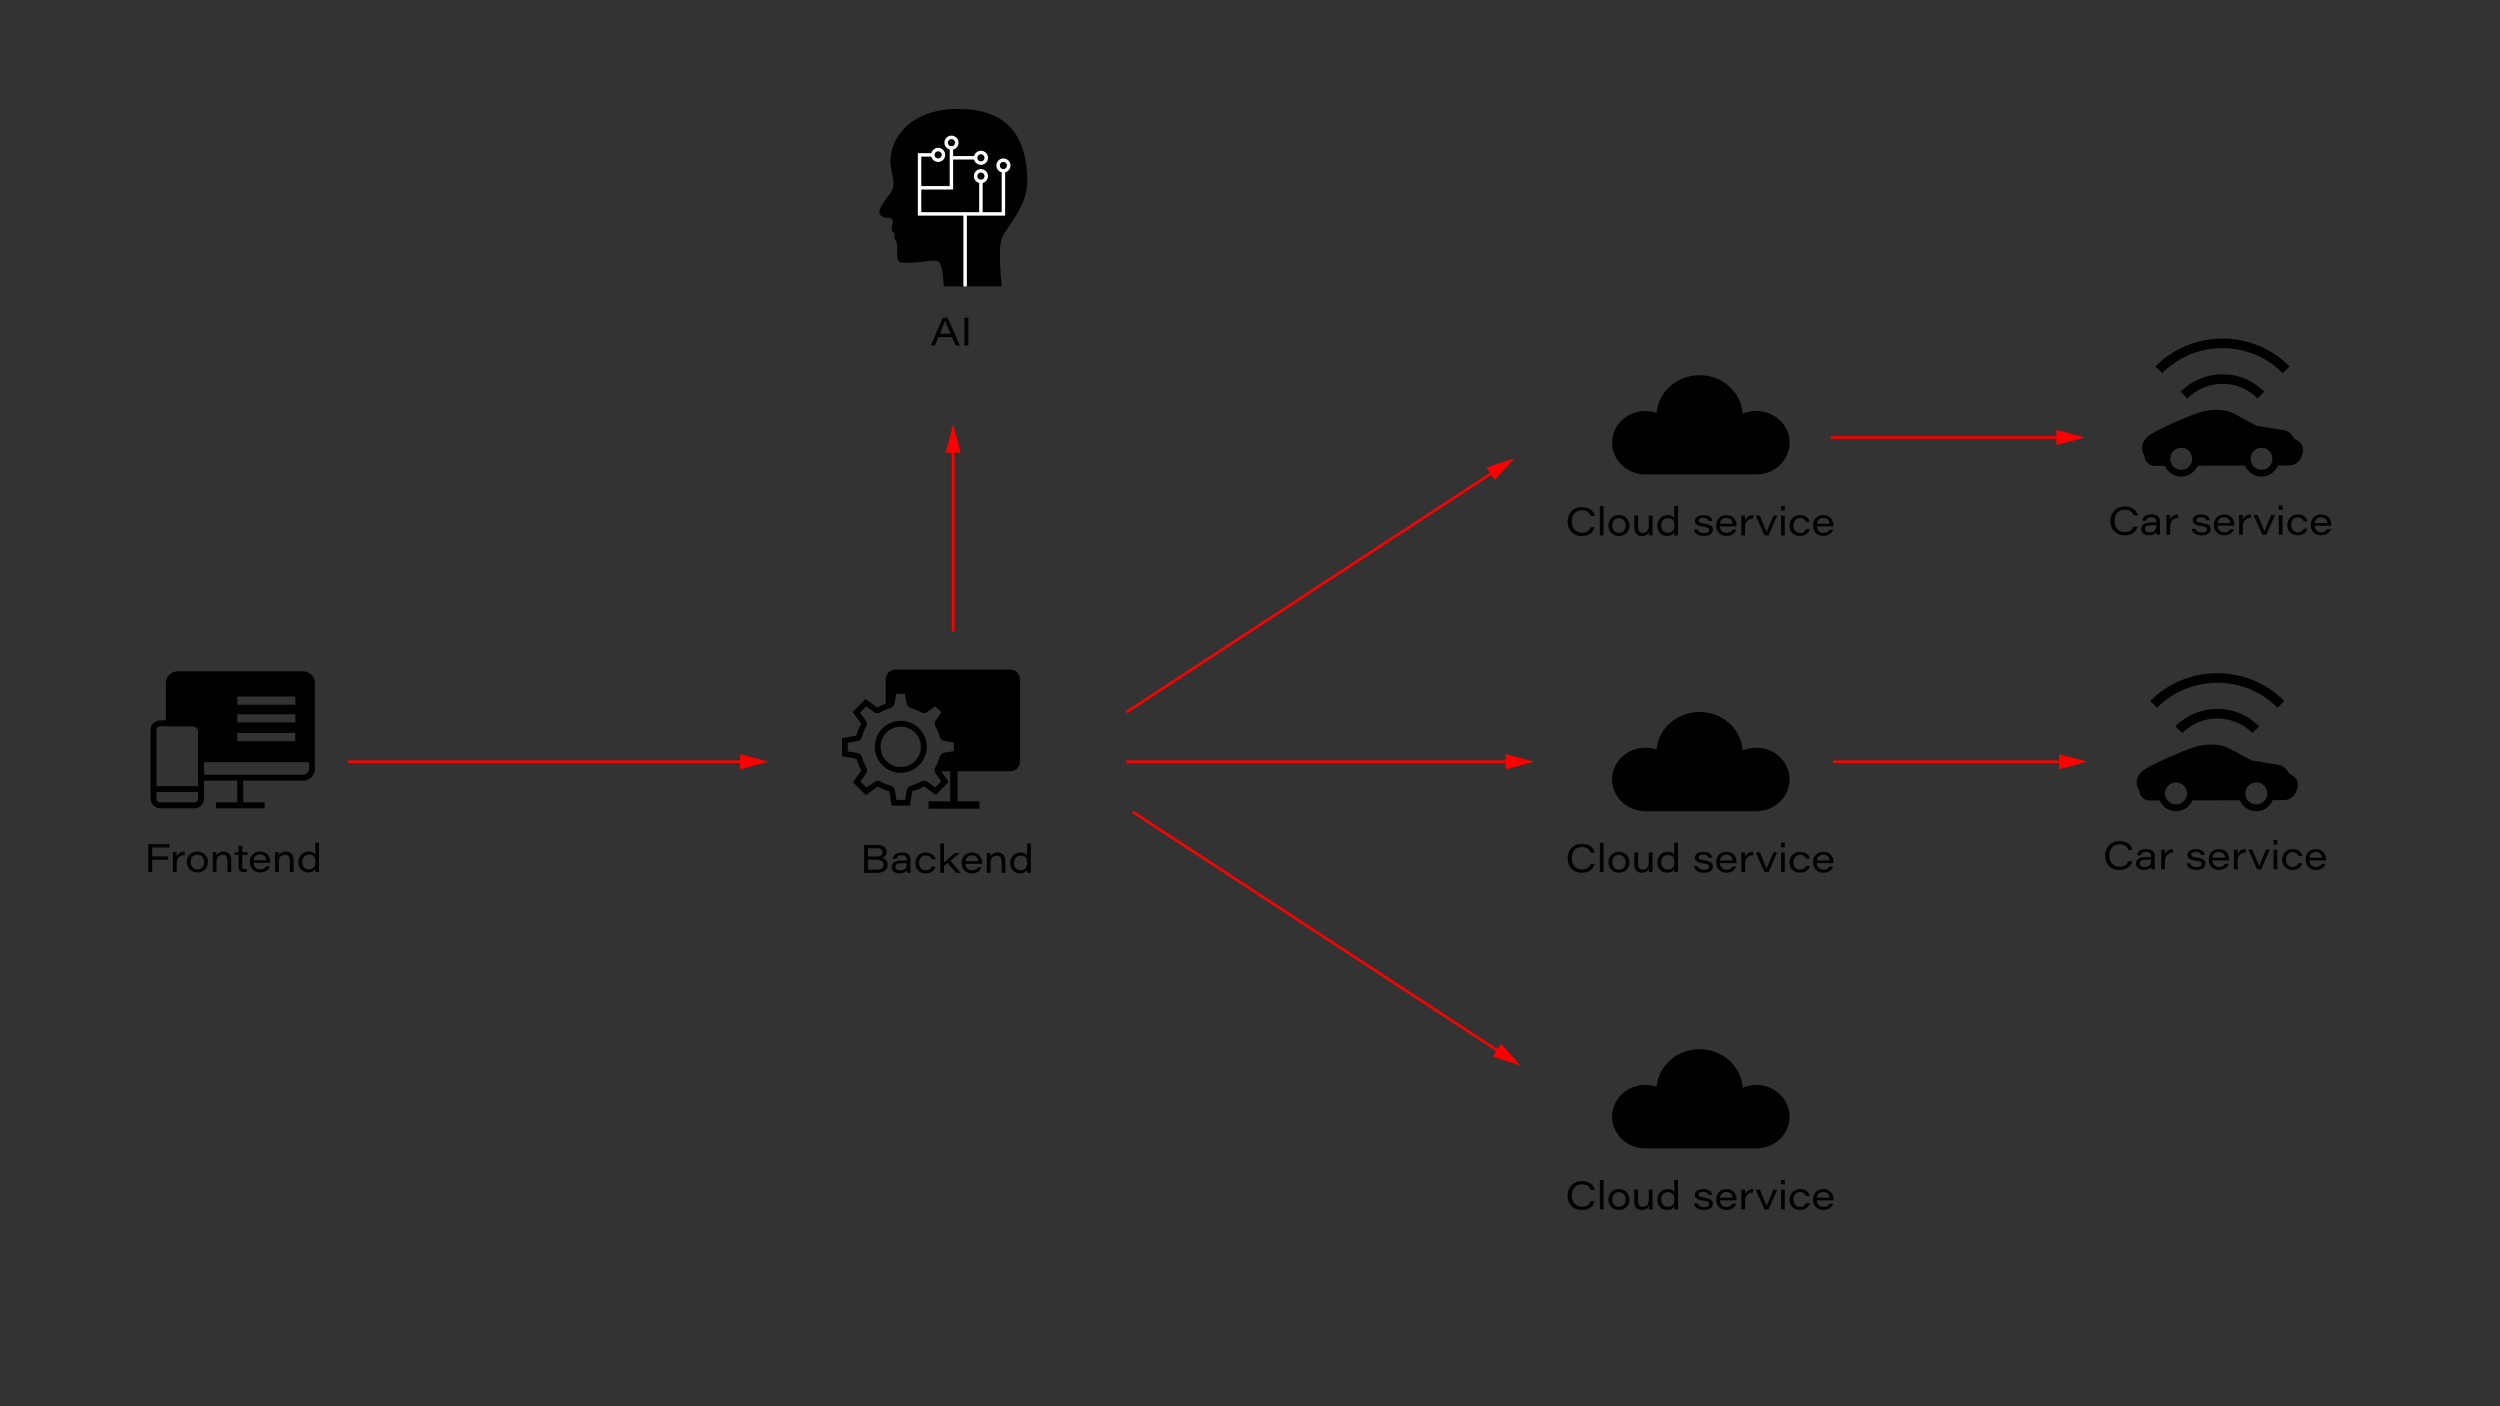 <?xml version="1.0" encoding="UTF-8"?>
<svg id="Layer_1" data-name="Layer 1" xmlns="http://www.w3.org/2000/svg" width="1920" height="1080" viewBox="0 0 1920 1080">
  <rect x="0" y="0" width="1920" height="1080" fill="#333333" stroke="none"/>
  <defs>
    <style>
      .cls-1 {
        fill: #e30613;
      }

      .cls-1, .cls-2, .cls-3, .cls-4 {
        stroke-width: 0px;
      }

      .cls-2 {
        fill: #000;
      }

      .cls-3 {
        fill: red;
      }

      .cls-4 {
        fill: #fff;
      }

      .cls-5 {
        fill: none;
        stroke: red;
        stroke-miterlimit: 10;
        stroke-width: 2px;
      }
    </style>
  </defs>
  <g>
    <path class="cls-2" d="M776.01,514.25h-88.44c-4.04,0-7.31,3.27-7.31,7.31v18.81c-2.23.75-4.41,1.76-6.5,3.01l-6.04-4.38-3.01-2.14-2.61,2.61-4.69,4.69-2.61,2.61,2.14,3,4.44,6.25c-1.63,2.67-2.88,5.73-3.7,8.98l-7.36,1.18-3.64.61v13.98l3.63.62,7.56,1.29c.74,3.07,2.02,6.13,3.73,8.98l-4.38,6.05-2.14,3.01,2.61,2.61,4.69,4.69,2.61,2.61,3-2.14,6.16-4.38c2.84,1.58,5.81,2.79,8.85,3.58l1.16,7.4.61,3.65h14l.61-3.64,1.25-7.43c3.2-.83,6.22-2.09,9.01-3.75l6.08,4.4,3,2.14,2.61-2.6,4.69-4.68,2.61-2.6-2.13-3.01-3.69-5.21h6.95v23.06h-16.62v5.62h39.04v-5.62h-16.8v-23.06h40.64c4.04,0,7.31-3.27,7.31-7.31v-63.45c0-4.04-3.27-7.31-7.31-7.31ZM718.53,593.84l4.41,6.21-4.69,4.68-6.18-4.4c-.71-.52-1.57-.79-2.46-.79-.77,0-1.53.21-2.19.6-2.46,1.46-5.12,2.57-7.93,3.29-1.65.41-2.89,1.75-3.14,3.42l-1.26,7.49h-6.61l-1.25-7.49c-.28-1.66-1.51-3-3.13-3.41-2.68-.69-5.3-1.77-7.78-3.19-.62-.36-1.36-.54-2.13-.54-.93,0-1.81.27-2.47.77l-6.25,4.44-4.69-4.69,4.39-6.16c.97-1.37,1.04-3.2.18-4.66-1.5-2.5-2.62-5.17-3.34-7.94-.44-1.6-1.78-2.83-3.41-3.11l-7.56-1.29v-6.61l7.44-1.25c1.68-.28,3.03-1.52,3.43-3.16.72-2.84,1.81-5.51,3.24-7.95.85-1.45.77-3.26-.21-4.62l-4.44-6.25,4.69-4.69,6.15,4.39c.72.51,1.58.78,2.47.78.78,0,1.54-.21,2.2-.6,2.5-1.5,5.17-2.62,7.93-3.34,1.6-.44,2.83-1.77,3.11-3.4l1.29-7.56h6.61l1.25,7.43c.28,1.68,1.53,3.03,3.16,3.44,1.27.32,2.5.75,3.72,1.22,1.18.48,2.34,1.03,3.47,1.64.31.17.65.29.95.47.65.38,1.4.59,2.16.59.89,0,1.75-.27,2.48-.78l1.65-1.18h0l4.5-3.24,4.68,4.69-4.4,6.18c-.98,1.36-1.06,3.19-.19,4.66,1.46,2.44,2.57,5.11,3.29,7.92.41,1.65,1.75,2.89,3.42,3.14l7.49,1.26-.02,6.61-7.49,1.25c-1.66.28-3,1.51-3.41,3.13-.73,2.82-1.84,5.49-3.3,7.95-.18.3-.3.63-.39.96-.04.14-.07.28-.1.43-.03.15-.04.3-.05.45-.03.43,0,.86.09,1.28,0,0,0,0,0,0h0c.12.53.31,1.06.63,1.52Z"/>
    <path class="cls-2" d="M691.78,553.58c-11.02,0-19.98,8.96-19.98,19.98s8.96,19.98,19.98,19.98,19.98-8.96,19.98-19.98-8.96-19.98-19.98-19.98ZM691.78,589.05c-8.54,0-15.49-6.95-15.49-15.49s6.95-15.49,15.49-15.49,15.49,6.95,15.49,15.49-6.95,15.49-15.49,15.49Z"/>
  </g>
  <g>
    <g>
      <path class="cls-2" d="M149.46,620.76h-26.53c-4,0-7.26-3.26-7.26-7.26v-53.03c0-4,3.26-7.26,7.26-7.26h26.53c4,0,7.26,3.26,7.26,7.26v53.03c0,4-3.26,7.26-7.26,7.26ZM122.92,557.75c-1.49,0-2.71,1.22-2.71,2.71v53.03c0,1.5,1.22,2.71,2.71,2.71h26.53c1.5,0,2.71-1.22,2.71-2.71v-53.03c0-1.49-1.22-2.71-2.71-2.71h-26.53Z"/>
      <rect class="cls-2" x="117.94" y="603.74" width="36.5" height="4.55"/>
    </g>
    <rect class="cls-2" x="182.24" y="597.44" width="4.55" height="21.84"/>
    <rect class="cls-2" x="165.85" y="616.23" width="37.32" height="4.55"/>
    <path class="cls-2" d="M232.79,515.6h-96.36c-5.01,0-9.09,4.08-9.09,9.09v30.79c0,1.26,1.02,2.27,2.27,2.27h18.01c2.51,0,4.55,2.04,4.55,4.54v34.96c0,1.25,1.02,2.27,2.27,2.27h78.34c5.01,0,9.09-4.08,9.09-9.09v-65.75c0-5.01-4.08-9.09-9.09-9.09ZM182.24,534.94h44.58v6.31h-44.58v-6.31ZM182.24,548.55h44.58v6.31h-44.58v-6.31ZM182.24,562.88h44.58v6.31h-44.58v-6.31ZM237.33,590.44c0,2.51-2.04,4.54-4.55,4.54h-76.07v-9.61h80.61v5.06Z"/>
  </g>
  <g>
    <path class="cls-2" d="M788.98,137.56c-.7-21.3-6.29-53.91-52.73-53.87,0,0-36.67-2.36-49.59,26.63-8.27,20.5,5.4,28.27-3.57,39.1-7.77,9.4-9,13.63-6.56,16.07,2.44,2.44,5.93,1.37,7.8,2.19,1.38.6,1.76,2.35.62,6.64-.92,3.39,2.37,5.25,2.37,5.25,0,0-1.36,2.51.9,5.89,2.43,3.63-2.28,16.23,4.79,16.36,14.17.25,21.83-2.43,26.72-1.38,4.89,1.05,5,19.53,5,19.53h44.7s-3.49-27.94,0-37.02c3.49-9.08,20.25-24.1,19.56-45.4Z"/>
    <g>
      <polygon class="cls-4" points="704.9 165.6 771.94 165.6 771.94 129.95 769.29 129.95 769.29 162.95 707.55 162.95 707.55 120.27 717.08 120.27 717.08 117.63 704.9 117.63 704.9 165.6"/>
      <polygon class="cls-4" points="706.22 145.55 732 145.55 732 112.45 729.36 112.45 729.36 142.9 706.22 142.9 706.22 145.55"/>
      <rect class="cls-4" x="730.68" y="119.87" width="18.85" height="2.65"/>
      <rect class="cls-4" x="752.02" y="139.37" width="2.65" height="24.9"/>
      <rect class="cls-4" x="739.9" y="164.27" width="2.65" height="55.7"/>
      <path class="cls-4" d="M725.32,109.58c0-2.99,2.43-5.42,5.42-5.42,2.99,0,5.42,2.43,5.42,5.42s-2.43,5.42-5.42,5.42-5.42-2.43-5.42-5.42ZM727.96,109.58c0,1.53,1.24,2.77,2.77,2.77s2.77-1.24,2.77-2.77c0-1.53-1.24-2.77-2.77-2.77-1.53,0-2.77,1.24-2.77,2.77Z"/>
      <path class="cls-4" d="M715.08,118.95c0-2.99,2.43-5.42,5.42-5.42,2.99,0,5.42,2.43,5.42,5.42,0,2.99-2.43,5.42-5.42,5.42s-5.42-2.43-5.42-5.42ZM717.73,118.95c0,1.53,1.24,2.77,2.77,2.77s2.77-1.24,2.77-2.77c0-1.53-1.24-2.77-2.77-2.77s-2.77,1.24-2.77,2.77Z"/>
      <path class="cls-4" d="M747.92,121.2c0-2.99,2.43-5.42,5.42-5.42s5.42,2.43,5.42,5.42-2.43,5.42-5.42,5.42-5.42-2.43-5.42-5.42ZM750.57,121.2c0,1.53,1.24,2.77,2.77,2.77,1.53,0,2.77-1.24,2.77-2.77,0-1.53-1.24-2.77-2.77-2.77s-2.77,1.24-2.77,2.77Z"/>
      <path class="cls-4" d="M765.2,127.09c0-2.99,2.43-5.42,5.42-5.42s5.42,2.43,5.42,5.42-2.43,5.42-5.42,5.42-5.42-2.43-5.42-5.42ZM767.84,127.09c0,1.53,1.24,2.77,2.77,2.77,1.53,0,2.77-1.24,2.77-2.77,0-1.53-1.24-2.77-2.77-2.77s-2.77,1.24-2.77,2.77Z"/>
      <path class="cls-4" d="M747.92,135.27c0-2.99,2.43-5.42,5.42-5.42s5.42,2.43,5.42,5.42c0,2.99-2.43,5.42-5.42,5.42s-5.42-2.43-5.42-5.42ZM750.57,135.27c0,1.53,1.24,2.77,2.77,2.77s2.77-1.24,2.77-2.77-1.24-2.77-2.77-2.77-2.77,1.24-2.77,2.77Z"/>
    </g>
  </g>
  <g>
    <path class="cls-2" d="M1305.29,288.15c17.62,0,31.99,13.09,33.09,29.62,3.2-1.37,6.73-2.15,10.46-2.15,14.13,0,25.58,10.91,25.58,24.37s-11.45,24.37-25.58,24.37h-85.16c-14.13,0-25.58-10.91-25.58-24.37s11.45-24.37,25.58-24.37c3.01,0,5.88.52,8.56,1.43,1.45-16.19,15.68-28.9,33.05-28.9"/>
    <g>
      <path class="cls-2" d="M1224.77,404.94c-1.2,3.66-3.87,6.69-9.96,6.69-7.08,0-10.92-4.95-10.92-11.07s4.26-11.13,11.07-11.13c6.15,0,9.06,3.3,9.9,6.81h-3.09c-.93-2.25-2.64-4.32-6.84-4.32-4.89,0-7.86,3.63-7.86,8.55s2.94,8.64,7.89,8.64c4.02,0,5.61-1.71,6.78-4.17h3.03Z"/>
      <path class="cls-2" d="M1228.68,411.18v-22.56h2.85v22.56h-2.85Z"/>
      <path class="cls-2" d="M1251.45,403.59c0,4.2-2.73,8.01-8.19,8.01-5.13,0-8.01-3.81-8.01-8.01s3.06-8.01,8.16-8.01,8.04,3.99,8.04,8.01ZM1238.19,403.59c0,2.91,1.83,5.67,5.16,5.67s5.16-2.58,5.16-5.64-1.83-5.7-5.22-5.7-5.1,2.64-5.1,5.67Z"/>
      <path class="cls-2" d="M1269.14,406.74c0,1.5,0,2.97.03,4.44h-2.76c-.06-.42-.09-1.5-.12-2.58-.75,1.74-2.1,3-5.43,3s-5.7-1.77-5.7-6.18v-9.42h2.85v8.88c0,2.31.9,4.29,3.63,4.29,3.27,0,4.65-1.89,4.65-6.3v-6.87h2.85v10.74Z"/>
      <path class="cls-2" d="M1288.67,388.62v18.15c0,1.47,0,2.94.03,4.41h-2.76c-.09-.63-.12-1.56-.12-2.31-.78,1.29-2.07,2.73-5.58,2.73-4.41,0-7.38-3.27-7.38-7.89,0-4.98,3.78-8.13,7.74-8.13,3.54,0,4.77,1.62,5.22,2.34v-9.3h2.85ZM1280.84,409.2c3.6,0,5.1-2.31,5.1-5.67s-1.2-5.58-5.01-5.58c-3.45,0-5.13,2.82-5.13,5.7s1.71,5.55,5.04,5.55Z"/>
      <path class="cls-2" d="M1303.88,406.59c.54,1.8,2.07,2.85,4.83,2.85,2.91,0,3.93-1.02,3.93-2.4,0-1.26-.75-2.13-4.62-2.58-5.34-.66-6.33-2.52-6.33-4.41s1.56-4.47,6.42-4.47c5.25,0,6.72,2.7,6.9,4.53h-2.88c-.21-.9-.84-2.4-4.17-2.4-2.82,0-3.42,1.2-3.42,2.07,0,1.14.72,1.83,4.2,2.28,5.7.78,6.75,2.52,6.75,4.77,0,2.73-2.07,4.77-6.96,4.77-4.44,0-7.02-1.86-7.53-5.01h2.88Z"/>
      <path class="cls-2" d="M1320.86,404.25c.15,2.91,2.13,5.04,5.19,5.04,2.37,0,3.69-.96,4.5-2.43h2.85c-.81,2.25-2.94,4.74-7.5,4.74-5.43,0-7.92-3.96-7.92-7.98,0-4.56,3.06-8.04,7.86-8.04,5.76,0,7.8,4.23,7.8,7.92,0,.27,0,.45-.03.75h-12.75ZM1330.67,402.21c-.15-1.8-1.11-4.41-4.86-4.41-3.12,0-4.62,1.95-4.89,4.41h9.75Z"/>
      <path class="cls-2" d="M1337.36,400.14c0-1.38,0-2.76-.03-4.14h2.79c.03.45.09,2.04.09,3.42.99-2.34,3.18-3.87,6.15-3.84v2.73c-3.48-.03-6.15,2.07-6.15,6.54v6.33h-2.85v-11.04Z"/>
      <path class="cls-2" d="M1351.55,396c1.38,3.48,4.68,10.92,5.25,12.54h.03c.42-1.29,1.44-3.84,5.16-12.54h2.91l-6.63,15.18h-3.12l-6.72-15.18h3.12Z"/>
      <path class="cls-2" d="M1367.84,392.04v-3.42h2.85v3.42h-2.85ZM1367.84,396h2.85v15.18h-2.85v-15.18Z"/>
      <path class="cls-2" d="M1389.86,406.44c-.75,2.73-3.12,5.16-7.44,5.16-5.4,0-8.01-3.63-8.01-7.95s2.94-8.07,8.04-8.07,7.05,3.24,7.38,5.28h-2.85c-.54-1.44-1.74-2.97-4.56-2.97-3.21,0-5.07,2.37-5.07,5.7,0,3.15,1.8,5.7,5.07,5.7,2.46,0,3.84-1.14,4.59-2.85h2.85Z"/>
      <path class="cls-2" d="M1395.29,404.25c.15,2.91,2.13,5.04,5.19,5.04,2.37,0,3.69-.96,4.5-2.43h2.85c-.81,2.25-2.94,4.74-7.5,4.74-5.43,0-7.92-3.96-7.92-7.98,0-4.56,3.06-8.04,7.86-8.04,5.76,0,7.8,4.23,7.8,7.92,0,.27,0,.45-.03.75h-12.75ZM1405.1,402.21c-.15-1.8-1.11-4.41-4.86-4.41-3.12,0-4.62,1.95-4.89,4.41h9.75Z"/>
    </g>
  </g>
  <g>
    <path class="cls-2" d="M1305.29,546.78c17.62,0,31.99,13.09,33.09,29.62,3.2-1.37,6.73-2.15,10.46-2.15,14.13,0,25.58,10.91,25.58,24.37s-11.45,24.37-25.58,24.37h-85.16c-14.13,0-25.58-10.91-25.58-24.37s11.45-24.37,25.58-24.37c3.01,0,5.88.52,8.56,1.43,1.45-16.19,15.68-28.9,33.05-28.9"/>
    <g>
      <path class="cls-2" d="M1224.77,663.56c-1.2,3.66-3.87,6.69-9.96,6.69-7.08,0-10.92-4.95-10.92-11.07s4.26-11.13,11.07-11.13c6.15,0,9.06,3.3,9.9,6.81h-3.09c-.93-2.25-2.64-4.32-6.84-4.32-4.89,0-7.86,3.63-7.86,8.55s2.94,8.64,7.89,8.64c4.02,0,5.61-1.71,6.78-4.17h3.03Z"/>
      <path class="cls-2" d="M1228.68,669.8v-22.56h2.85v22.56h-2.85Z"/>
      <path class="cls-2" d="M1251.45,662.21c0,4.2-2.73,8.01-8.19,8.01-5.13,0-8.01-3.81-8.01-8.01s3.06-8.01,8.16-8.01,8.04,3.99,8.04,8.01ZM1238.19,662.21c0,2.91,1.83,5.67,5.16,5.67s5.16-2.58,5.16-5.64-1.83-5.7-5.22-5.7-5.1,2.64-5.1,5.67Z"/>
      <path class="cls-2" d="M1269.14,665.36c0,1.5,0,2.97.03,4.44h-2.76c-.06-.42-.09-1.5-.12-2.58-.75,1.74-2.1,3-5.43,3s-5.7-1.77-5.7-6.18v-9.42h2.85v8.88c0,2.31.9,4.29,3.63,4.29,3.27,0,4.65-1.89,4.65-6.3v-6.87h2.85v10.74Z"/>
      <path class="cls-2" d="M1288.67,647.24v18.15c0,1.47,0,2.94.03,4.41h-2.76c-.09-.63-.12-1.56-.12-2.31-.78,1.29-2.07,2.73-5.58,2.73-4.41,0-7.38-3.27-7.38-7.89,0-4.98,3.78-8.13,7.74-8.13,3.54,0,4.77,1.62,5.22,2.34v-9.3h2.85ZM1280.84,667.82c3.6,0,5.1-2.31,5.1-5.67s-1.2-5.58-5.01-5.58c-3.45,0-5.13,2.82-5.13,5.7s1.71,5.55,5.04,5.55Z"/>
      <path class="cls-2" d="M1303.88,665.21c.54,1.8,2.07,2.85,4.83,2.85,2.91,0,3.93-1.02,3.93-2.4,0-1.26-.75-2.13-4.62-2.58-5.34-.66-6.33-2.52-6.33-4.41s1.56-4.47,6.42-4.47c5.25,0,6.72,2.7,6.9,4.53h-2.88c-.21-.9-.84-2.4-4.17-2.4-2.82,0-3.42,1.2-3.42,2.07,0,1.14.72,1.83,4.2,2.28,5.7.78,6.75,2.52,6.75,4.77,0,2.73-2.07,4.77-6.96,4.77-4.44,0-7.02-1.86-7.53-5.01h2.88Z"/>
      <path class="cls-2" d="M1320.86,662.87c.15,2.91,2.13,5.04,5.19,5.04,2.37,0,3.69-.96,4.5-2.43h2.85c-.81,2.25-2.94,4.74-7.5,4.74-5.43,0-7.92-3.96-7.92-7.98,0-4.56,3.06-8.04,7.86-8.04,5.76,0,7.8,4.23,7.8,7.92,0,.27,0,.45-.03.75h-12.75ZM1330.67,660.83c-.15-1.8-1.11-4.41-4.86-4.41-3.12,0-4.62,1.95-4.89,4.41h9.75Z"/>
      <path class="cls-2" d="M1337.36,658.76c0-1.38,0-2.76-.03-4.14h2.79c.03.45.09,2.04.09,3.42.99-2.34,3.18-3.87,6.15-3.84v2.73c-3.48-.03-6.15,2.07-6.15,6.54v6.33h-2.85v-11.04Z"/>
      <path class="cls-2" d="M1351.55,654.62c1.38,3.48,4.68,10.92,5.25,12.54h.03c.42-1.29,1.44-3.84,5.16-12.54h2.91l-6.63,15.18h-3.12l-6.72-15.18h3.12Z"/>
      <path class="cls-2" d="M1367.84,650.66v-3.42h2.85v3.42h-2.85ZM1367.84,654.62h2.85v15.18h-2.85v-15.18Z"/>
      <path class="cls-2" d="M1389.86,665.06c-.75,2.73-3.12,5.16-7.44,5.16-5.4,0-8.01-3.63-8.01-7.95s2.94-8.07,8.04-8.07,7.05,3.24,7.38,5.28h-2.85c-.54-1.44-1.74-2.97-4.56-2.97-3.21,0-5.07,2.37-5.07,5.7,0,3.15,1.8,5.7,5.07,5.7,2.46,0,3.84-1.14,4.59-2.85h2.85Z"/>
      <path class="cls-2" d="M1395.29,662.87c.15,2.91,2.13,5.04,5.19,5.04,2.37,0,3.69-.96,4.5-2.43h2.85c-.81,2.25-2.94,4.74-7.5,4.74-5.43,0-7.92-3.96-7.92-7.98,0-4.56,3.06-8.04,7.86-8.04,5.76,0,7.8,4.23,7.8,7.92,0,.27,0,.45-.03.75h-12.75ZM1405.1,660.83c-.15-1.8-1.11-4.41-4.86-4.41-3.12,0-4.62,1.95-4.89,4.41h9.75Z"/>
    </g>
  </g>
  <g>
    <path class="cls-2" d="M1305.29,805.78c17.62,0,31.99,13.09,33.09,29.62,3.2-1.37,6.73-2.15,10.46-2.15,14.13,0,25.58,10.91,25.58,24.37s-11.45,24.37-25.58,24.37h-85.16c-14.13,0-25.58-10.91-25.58-24.37s11.45-24.37,25.58-24.37c3.01,0,5.88.52,8.56,1.43,1.45-16.19,15.68-28.9,33.05-28.9"/>
    <g>
      <path class="cls-2" d="M1224.77,922.56c-1.2,3.66-3.87,6.69-9.96,6.69-7.08,0-10.92-4.95-10.92-11.07s4.26-11.13,11.07-11.13c6.15,0,9.06,3.3,9.9,6.81h-3.09c-.93-2.25-2.64-4.32-6.84-4.32-4.89,0-7.86,3.63-7.86,8.55s2.94,8.64,7.89,8.64c4.02,0,5.61-1.71,6.78-4.17h3.03Z"/>
      <path class="cls-2" d="M1228.68,928.8v-22.56h2.85v22.56h-2.85Z"/>
      <path class="cls-2" d="M1251.45,921.21c0,4.2-2.73,8.01-8.19,8.01-5.13,0-8.01-3.81-8.01-8.01s3.06-8.01,8.16-8.01,8.04,3.99,8.04,8.01ZM1238.19,921.21c0,2.91,1.83,5.67,5.16,5.67s5.16-2.58,5.16-5.64-1.83-5.7-5.22-5.7-5.1,2.64-5.1,5.67Z"/>
      <path class="cls-2" d="M1269.14,924.36c0,1.5,0,2.97.03,4.44h-2.76c-.06-.42-.09-1.5-.12-2.58-.75,1.74-2.1,3-5.43,3s-5.7-1.77-5.7-6.18v-9.42h2.85v8.88c0,2.31.9,4.29,3.63,4.29,3.27,0,4.65-1.89,4.65-6.3v-6.87h2.85v10.74Z"/>
      <path class="cls-2" d="M1288.67,906.24v18.15c0,1.47,0,2.94.03,4.41h-2.76c-.09-.63-.12-1.56-.12-2.31-.78,1.29-2.07,2.73-5.58,2.73-4.41,0-7.38-3.27-7.38-7.89,0-4.98,3.78-8.13,7.74-8.13,3.54,0,4.77,1.62,5.22,2.34v-9.3h2.85ZM1280.84,926.82c3.6,0,5.1-2.31,5.1-5.67s-1.2-5.58-5.01-5.58c-3.45,0-5.13,2.82-5.13,5.7s1.71,5.55,5.04,5.55Z"/>
      <path class="cls-2" d="M1303.88,924.21c.54,1.8,2.07,2.85,4.83,2.85,2.91,0,3.93-1.02,3.93-2.4,0-1.26-.75-2.13-4.62-2.58-5.34-.66-6.33-2.52-6.33-4.41s1.56-4.47,6.42-4.47c5.25,0,6.72,2.7,6.9,4.53h-2.88c-.21-.9-.84-2.4-4.17-2.4-2.82,0-3.42,1.2-3.42,2.07,0,1.14.72,1.83,4.2,2.28,5.7.78,6.75,2.52,6.75,4.77,0,2.73-2.07,4.77-6.96,4.77-4.44,0-7.02-1.86-7.53-5.01h2.88Z"/>
      <path class="cls-2" d="M1320.86,921.87c.15,2.91,2.13,5.04,5.19,5.04,2.37,0,3.69-.96,4.5-2.43h2.85c-.81,2.25-2.94,4.74-7.5,4.74-5.43,0-7.92-3.96-7.92-7.98,0-4.56,3.06-8.04,7.86-8.04,5.76,0,7.8,4.23,7.8,7.92,0,.27,0,.45-.03.75h-12.75ZM1330.67,919.83c-.15-1.8-1.11-4.41-4.86-4.41-3.12,0-4.62,1.95-4.89,4.41h9.75Z"/>
      <path class="cls-2" d="M1337.36,917.76c0-1.38,0-2.76-.03-4.14h2.79c.03.45.09,2.04.09,3.42.99-2.34,3.18-3.87,6.15-3.84v2.73c-3.48-.03-6.15,2.07-6.15,6.54v6.33h-2.85v-11.04Z"/>
      <path class="cls-2" d="M1351.55,913.62c1.38,3.48,4.68,10.92,5.25,12.54h.03c.42-1.29,1.44-3.84,5.16-12.54h2.91l-6.63,15.18h-3.12l-6.72-15.18h3.12Z"/>
      <path class="cls-2" d="M1367.84,909.66v-3.42h2.85v3.42h-2.85ZM1367.84,913.62h2.85v15.18h-2.85v-15.18Z"/>
      <path class="cls-2" d="M1389.86,924.06c-.75,2.73-3.12,5.16-7.44,5.16-5.4,0-8.01-3.63-8.01-7.95s2.94-8.07,8.04-8.07,7.05,3.24,7.38,5.28h-2.85c-.54-1.44-1.74-2.97-4.56-2.97-3.21,0-5.07,2.37-5.07,5.7,0,3.15,1.8,5.7,5.07,5.7,2.46,0,3.84-1.14,4.59-2.85h2.85Z"/>
      <path class="cls-2" d="M1395.29,921.87c.15,2.91,2.13,5.04,5.19,5.04,2.37,0,3.69-.96,4.5-2.43h2.85c-.81,2.25-2.94,4.74-7.5,4.74-5.43,0-7.92-3.96-7.92-7.98,0-4.56,3.06-8.04,7.86-8.04,5.76,0,7.8,4.23,7.8,7.92,0,.27,0,.45-.03.75h-12.75ZM1405.1,919.83c-.15-1.8-1.11-4.41-4.86-4.41-3.12,0-4.62,1.95-4.89,4.41h9.75Z"/>
    </g>
  </g>
  <g>
    <g>
      <g>
        <path class="cls-2" d="M1675.18,343.71c4.7,0,8.5,3.82,8.5,8.53s-3.81,8.53-8.5,8.53-8.5-3.82-8.5-8.53,3.81-8.53,8.5-8.53h0ZM1675.18,338.49c-7.56,0-13.71,6.17-13.71,13.76s6.15,13.76,13.71,13.76,13.71-6.17,13.71-13.76-6.15-13.76-13.71-13.76h0Z"/>
        <path class="cls-2" d="M1736.81,343.71c4.7,0,8.5,3.82,8.5,8.53s-3.81,8.53-8.5,8.53-8.5-3.82-8.5-8.53,3.81-8.53,8.5-8.53h0ZM1736.81,338.49c-7.56,0-13.71,6.17-13.71,13.76s6.15,13.76,13.71,13.76,13.71-6.17,13.71-13.76-6.15-13.76-13.71-13.76h0Z"/>
        <path class="cls-2" d="M1702.14,314.78c-4.65,0-9.4.78-13.75,2.26-11.1,3.77-27.69,11.21-36.23,16.24-5.62,3.31-6.99,7.41-7.15,10.27,0,.1,0,.19,0,.29,0,2.77.68,4.61,2.03,6.29-.04,1.08.18,2.17.66,3.2,1.25,2.7,4.17,4.45,7.42,4.45l6.36-.02c1.4,0,2.73-.57,3.71-1.57.98-1,1.51-2.35,1.48-3.76,0-.1,0-.21-.01-.31.06-4.66,3.86-8.43,8.52-8.43s8.45,3.77,8.52,8.43c0,.09,0,.18,0,.27-.02,1.4.52,2.75,1.51,3.75.98.99,2.31,1.55,3.7,1.55h.02l34.19-.1c1.39,0,2.71-.56,3.69-1.55.98-.99,1.52-2.33,1.5-3.72,0-.05,0-.11,0-.18.06-4.66,3.86-8.44,8.52-8.44s8.48,3.79,8.52,8.47c0,.04,0,.07,0,.11,0,1.39.55,2.72,1.53,3.7.98.98,2.3,1.53,3.68,1.53h.02l7.57-.02c3.88-.01,7.42-2.32,9.01-5.87,1-2.23,2.5-5.61.94-9.19-1.18-2.7-3.63-4.34-6.27-5.5-1.25-3.13-3.92-5.58-7.28-6.43-.75-.19-1.52-.33-2.3-.43l-18.84-2.99c-2.6-1.35-11.45-5.96-16.81-8.99-2.12-1.2-4.55-2.09-7.21-2.63-2.19-.45-4.69-.68-7.22-.68h0Z"/>
      </g>
      <g>
        <path class="cls-2" d="M1733.83,305.99c-7.2-7.22-16.77-11.2-26.95-11.2s-19.75,3.98-26.95,11.2l-5.19-5.2c8.58-8.62,20-13.36,32.14-13.36s23.55,4.74,32.14,13.36l-5.19,5.2Z"/>
        <path class="cls-2" d="M1753.18,286.57c-25.54-25.62-67.09-25.62-92.62,0l-5.19-5.2c28.39-28.49,74.6-28.49,103,0l-5.19,5.2Z"/>
      </g>
    </g>
    <g>
      <path class="cls-2" d="M1641.65,404.46c-1.2,3.66-3.87,6.69-9.96,6.69-7.08,0-10.92-4.95-10.92-11.07s4.26-11.13,11.07-11.13c6.15,0,9.06,3.3,9.9,6.81h-3.09c-.93-2.25-2.64-4.32-6.84-4.32-4.89,0-7.86,3.63-7.86,8.55s2.94,8.64,7.89,8.64c4.02,0,5.61-1.71,6.78-4.17h3.03Z"/>
      <path class="cls-2" d="M1658.84,406.95c0,1.47.09,3.39.15,3.75h-2.73c-.12-.54-.15-1.71-.18-2.22-.78,1.56-2.52,2.64-5.73,2.64-4.29,0-5.88-2.61-5.88-4.89,0-3.87,3.54-4.95,7.89-4.95h3.69v-.81c0-1.65-.72-3.21-3.96-3.21-2.91,0-3.57,1.29-3.9,2.67h-2.85c.18-2.01,1.53-4.83,6.75-4.83,5.52,0,6.75,2.7,6.75,5.19v6.66ZM1656.05,403.29h-3.63c-3.48,0-5.13.78-5.13,2.82,0,1.5,1.11,2.76,3.63,2.76,4.05,0,5.13-2.34,5.13-4.92v-.66Z"/>
      <path class="cls-2" d="M1663.85,399.66c0-1.38,0-2.76-.03-4.14h2.79c.03.45.09,2.04.09,3.42.99-2.34,3.18-3.87,6.15-3.84v2.73c-3.48-.03-6.15,2.07-6.15,6.54v6.33h-2.85v-11.04Z"/>
      <path class="cls-2" d="M1686.17,406.11c.54,1.8,2.07,2.85,4.83,2.85,2.91,0,3.93-1.02,3.93-2.4,0-1.26-.75-2.13-4.62-2.58-5.34-.66-6.33-2.52-6.33-4.41s1.56-4.47,6.42-4.47c5.25,0,6.72,2.7,6.9,4.53h-2.88c-.21-.9-.84-2.4-4.17-2.4-2.82,0-3.42,1.2-3.42,2.07,0,1.14.72,1.83,4.2,2.28,5.7.78,6.75,2.52,6.75,4.77,0,2.73-2.07,4.77-6.96,4.77-4.44,0-7.02-1.86-7.53-5.01h2.88Z"/>
      <path class="cls-2" d="M1703.15,403.77c.15,2.91,2.13,5.04,5.19,5.04,2.37,0,3.69-.96,4.5-2.43h2.85c-.81,2.25-2.94,4.74-7.5,4.74-5.43,0-7.92-3.96-7.92-7.98,0-4.56,3.06-8.04,7.86-8.04,5.76,0,7.8,4.23,7.8,7.92,0,.27,0,.45-.03.75h-12.75ZM1712.96,401.73c-.15-1.8-1.11-4.41-4.86-4.41-3.12,0-4.62,1.95-4.89,4.41h9.75Z"/>
      <path class="cls-2" d="M1719.65,399.66c0-1.38,0-2.76-.03-4.14h2.79c.03.45.09,2.04.09,3.42.99-2.34,3.18-3.87,6.15-3.84v2.73c-3.48-.03-6.15,2.07-6.15,6.54v6.33h-2.85v-11.04Z"/>
      <path class="cls-2" d="M1733.84,395.52c1.38,3.48,4.68,10.92,5.25,12.54h.03c.42-1.29,1.44-3.84,5.16-12.54h2.91l-6.63,15.18h-3.12l-6.72-15.18h3.12Z"/>
      <path class="cls-2" d="M1750.13,391.56v-3.42h2.85v3.42h-2.85ZM1750.13,395.52h2.85v15.18h-2.85v-15.18Z"/>
      <path class="cls-2" d="M1772.15,405.96c-.75,2.73-3.12,5.16-7.44,5.16-5.4,0-8.01-3.63-8.01-7.95s2.94-8.07,8.04-8.07,7.05,3.24,7.38,5.28h-2.85c-.54-1.44-1.74-2.97-4.56-2.97-3.21,0-5.07,2.37-5.07,5.7,0,3.15,1.8,5.7,5.07,5.7,2.46,0,3.84-1.14,4.59-2.85h2.85Z"/>
      <path class="cls-2" d="M1777.58,403.77c.15,2.91,2.13,5.04,5.19,5.04,2.37,0,3.69-.96,4.5-2.43h2.85c-.81,2.25-2.94,4.74-7.5,4.74-5.43,0-7.92-3.96-7.92-7.98,0-4.56,3.06-8.04,7.86-8.04,5.76,0,7.8,4.23,7.8,7.92,0,.27,0,.45-.03.75h-12.75ZM1787.39,401.73c-.15-1.8-1.11-4.41-4.86-4.41-3.12,0-4.62,1.95-4.89,4.41h9.75Z"/>
    </g>
  </g>
  <g>
    <g>
      <g>
        <path class="cls-2" d="M1671.18,600.71c4.7,0,8.5,3.82,8.5,8.53s-3.81,8.53-8.5,8.53-8.5-3.82-8.5-8.53,3.81-8.53,8.5-8.53h0ZM1671.18,595.49c-7.56,0-13.71,6.17-13.71,13.76s6.15,13.76,13.71,13.76,13.71-6.17,13.71-13.76-6.15-13.76-13.71-13.76h0Z"/>
        <path class="cls-2" d="M1732.81,600.71c4.7,0,8.5,3.82,8.5,8.53s-3.81,8.53-8.5,8.53-8.5-3.82-8.5-8.53,3.81-8.53,8.5-8.53h0ZM1732.81,595.49c-7.56,0-13.71,6.17-13.71,13.76s6.15,13.76,13.71,13.76,13.71-6.17,13.71-13.76-6.15-13.76-13.71-13.76h0Z"/>
        <path class="cls-2" d="M1698.14,571.78c-4.65,0-9.4.78-13.75,2.26-11.1,3.77-27.69,11.21-36.23,16.24-5.62,3.31-6.99,7.41-7.15,10.27,0,.1,0,.19,0,.29,0,2.77.68,4.61,2.03,6.29-.04,1.08.18,2.17.66,3.2,1.25,2.7,4.17,4.45,7.42,4.45l6.36-.02c1.4,0,2.73-.57,3.71-1.57.98-1,1.51-2.35,1.48-3.76,0-.1,0-.21-.01-.31.06-4.66,3.86-8.43,8.52-8.43s8.45,3.77,8.52,8.43c0,.09,0,.18,0,.27-.02,1.4.52,2.75,1.51,3.75.98.99,2.31,1.55,3.7,1.55h.02l34.19-.1c1.39,0,2.71-.56,3.69-1.55.98-.99,1.52-2.33,1.5-3.72,0-.05,0-.11,0-.18.06-4.66,3.86-8.44,8.52-8.44s8.48,3.79,8.52,8.47c0,.04,0,.07,0,.11,0,1.39.55,2.72,1.53,3.7.98.98,2.3,1.53,3.68,1.53h.02l7.57-.02c3.88-.01,7.42-2.32,9.01-5.87,1-2.23,2.5-5.61.94-9.19-1.18-2.7-3.63-4.34-6.27-5.5-1.25-3.13-3.92-5.58-7.28-6.43-.75-.19-1.52-.33-2.3-.43l-18.84-2.99c-2.6-1.35-11.45-5.96-16.81-8.99-2.12-1.2-4.55-2.09-7.21-2.63-2.19-.45-4.69-.68-7.22-.68h0Z"/>
      </g>
      <g>
        <path class="cls-2" d="M1729.83,562.99c-7.2-7.22-16.77-11.2-26.95-11.2s-19.75,3.98-26.95,11.2l-5.19-5.2c8.58-8.62,20-13.36,32.14-13.36s23.55,4.74,32.14,13.36l-5.19,5.2Z"/>
        <path class="cls-2" d="M1749.18,543.57c-25.54-25.62-67.09-25.62-92.62,0l-5.19-5.2c28.39-28.49,74.6-28.49,103,0l-5.19,5.2Z"/>
      </g>
    </g>
    <g>
      <path class="cls-2" d="M1637.65,661.46c-1.2,3.66-3.87,6.69-9.96,6.69-7.08,0-10.92-4.95-10.92-11.07s4.26-11.13,11.07-11.13c6.15,0,9.06,3.3,9.9,6.81h-3.09c-.93-2.25-2.64-4.32-6.84-4.32-4.89,0-7.86,3.63-7.86,8.55s2.94,8.64,7.89,8.64c4.02,0,5.61-1.71,6.78-4.17h3.03Z"/>
      <path class="cls-2" d="M1654.84,663.95c0,1.47.09,3.39.15,3.75h-2.73c-.12-.54-.15-1.71-.18-2.22-.78,1.56-2.52,2.64-5.73,2.64-4.29,0-5.88-2.61-5.88-4.89,0-3.87,3.54-4.95,7.89-4.95h3.69v-.81c0-1.65-.72-3.21-3.96-3.21-2.91,0-3.57,1.29-3.9,2.67h-2.85c.18-2.01,1.53-4.83,6.75-4.83,5.52,0,6.75,2.7,6.75,5.19v6.66ZM1652.05,660.29h-3.63c-3.48,0-5.13.78-5.13,2.82,0,1.5,1.11,2.76,3.63,2.76,4.05,0,5.13-2.34,5.13-4.92v-.66Z"/>
      <path class="cls-2" d="M1659.85,656.66c0-1.38,0-2.76-.03-4.14h2.79c.03.45.09,2.04.09,3.42.99-2.34,3.18-3.87,6.15-3.84v2.73c-3.48-.03-6.15,2.07-6.15,6.54v6.33h-2.85v-11.04Z"/>
      <path class="cls-2" d="M1682.17,663.11c.54,1.8,2.07,2.85,4.83,2.85,2.91,0,3.93-1.02,3.93-2.4,0-1.26-.75-2.13-4.62-2.58-5.34-.66-6.33-2.52-6.33-4.41s1.56-4.47,6.42-4.47c5.25,0,6.72,2.7,6.9,4.53h-2.88c-.21-.9-.84-2.4-4.17-2.4-2.82,0-3.42,1.2-3.42,2.07,0,1.14.72,1.83,4.2,2.28,5.7.78,6.75,2.52,6.75,4.77,0,2.73-2.07,4.77-6.96,4.77-4.44,0-7.02-1.86-7.53-5.01h2.88Z"/>
      <path class="cls-2" d="M1699.15,660.77c.15,2.91,2.13,5.04,5.19,5.04,2.37,0,3.69-.96,4.5-2.43h2.85c-.81,2.25-2.94,4.74-7.5,4.74-5.43,0-7.92-3.96-7.92-7.98,0-4.56,3.06-8.04,7.86-8.04,5.76,0,7.8,4.23,7.8,7.92,0,.27,0,.45-.03.75h-12.75ZM1708.96,658.73c-.15-1.8-1.11-4.41-4.86-4.41-3.12,0-4.62,1.95-4.89,4.41h9.75Z"/>
      <path class="cls-2" d="M1715.65,656.66c0-1.38,0-2.76-.03-4.14h2.79c.03.45.09,2.04.09,3.42.99-2.34,3.18-3.87,6.15-3.84v2.73c-3.48-.03-6.15,2.07-6.15,6.54v6.33h-2.85v-11.04Z"/>
      <path class="cls-2" d="M1729.84,652.52c1.38,3.48,4.68,10.92,5.25,12.54h.03c.42-1.29,1.44-3.84,5.16-12.54h2.91l-6.63,15.18h-3.12l-6.72-15.18h3.12Z"/>
      <path class="cls-2" d="M1746.13,648.56v-3.42h2.85v3.42h-2.85ZM1746.13,652.52h2.85v15.18h-2.85v-15.18Z"/>
      <path class="cls-2" d="M1768.15,662.96c-.75,2.73-3.12,5.16-7.44,5.16-5.4,0-8.01-3.63-8.01-7.95s2.94-8.07,8.04-8.07,7.05,3.24,7.38,5.28h-2.85c-.54-1.44-1.74-2.97-4.56-2.97-3.21,0-5.07,2.37-5.07,5.7,0,3.15,1.8,5.7,5.07,5.7,2.46,0,3.84-1.14,4.59-2.85h2.85Z"/>
      <path class="cls-2" d="M1773.58,660.77c.15,2.91,2.13,5.04,5.19,5.04,2.37,0,3.69-.96,4.5-2.43h2.85c-.81,2.25-2.94,4.74-7.5,4.74-5.43,0-7.92-3.96-7.92-7.98,0-4.56,3.06-8.04,7.86-8.04,5.76,0,7.8,4.23,7.8,7.92,0,.27,0,.45-.03.75h-12.75ZM1783.39,658.73c-.15-1.8-1.11-4.41-4.86-4.41-3.12,0-4.62,1.95-4.89,4.41h9.75Z"/>
    </g>
  </g>
  <g>
    <path class="cls-2" d="M663.66,649.02h10.26c4.59,0,6.96,2.04,6.96,5.34,0,2.67-1.8,4.05-3.45,4.53,1.92.54,4.32,1.92,4.32,5.19,0,4.26-3.51,6.24-7.65,6.24h-10.44v-21.3ZM673.17,657.81c3.09,0,4.56-1.11,4.56-3.18,0-2.46-1.95-3.18-4.44-3.18h-6.63v6.36h6.51ZM666.66,667.89h6.78c2.49,0,5.13-.78,5.13-3.81,0-2.55-2.01-3.84-5.43-3.84h-6.48v7.65Z"/>
    <path class="cls-2" d="M699.21,666.57c0,1.47.09,3.39.15,3.75h-2.73c-.12-.54-.15-1.71-.18-2.22-.78,1.56-2.52,2.64-5.73,2.64-4.29,0-5.88-2.61-5.88-4.89,0-3.87,3.54-4.95,7.89-4.95h3.69v-.81c0-1.65-.72-3.21-3.96-3.21-2.91,0-3.57,1.29-3.9,2.67h-2.85c.18-2.01,1.53-4.83,6.75-4.83,5.52,0,6.75,2.7,6.75,5.19v6.66ZM696.42,662.91h-3.63c-3.48,0-5.13.78-5.13,2.82,0,1.5,1.11,2.76,3.63,2.76,4.05,0,5.13-2.34,5.13-4.92v-.66Z"/>
    <path class="cls-2" d="M718.41,665.58c-.75,2.73-3.12,5.16-7.44,5.16-5.4,0-8.01-3.63-8.01-7.95s2.94-8.07,8.04-8.07,7.05,3.24,7.38,5.28h-2.85c-.54-1.44-1.74-2.97-4.56-2.97-3.21,0-5.07,2.37-5.07,5.7,0,3.15,1.8,5.7,5.07,5.7,2.46,0,3.84-1.14,4.59-2.85h2.85Z"/>
    <path class="cls-2" d="M724.98,662.4c1.62-1.44,6-5.19,8.37-7.26h3.6l-7.02,5.91,7.77,9.27h-3.6l-6.27-7.65-2.85,2.25v5.4h-2.85v-22.56h2.85v14.64Z"/>
    <path class="cls-2" d="M741.39,663.39c.15,2.91,2.13,5.04,5.19,5.04,2.37,0,3.69-.96,4.5-2.43h2.85c-.81,2.25-2.94,4.74-7.5,4.74-5.43,0-7.92-3.96-7.92-7.98,0-4.56,3.06-8.04,7.86-8.04,5.76,0,7.8,4.23,7.8,7.92,0,.27,0,.45-.03.75h-12.75ZM751.2,661.35c-.15-1.8-1.11-4.41-4.86-4.41-3.12,0-4.62,1.95-4.89,4.41h9.75Z"/>
    <path class="cls-2" d="M757.89,658.98c0-1.29,0-2.7-.03-3.84h2.76c.06.51.12,1.77.12,2.82.66-1.47,2.25-3.24,5.49-3.24,3.57,0,5.88,2.19,5.88,6.36v9.24h-2.88v-8.73c0-2.49-.93-4.47-3.78-4.47-3.15,0-4.71,2.4-4.71,5.91v7.29h-2.85v-11.34Z"/>
    <path class="cls-2" d="M791.64,647.76v18.15c0,1.47,0,2.94.03,4.41h-2.76c-.09-.63-.12-1.56-.12-2.31-.78,1.29-2.07,2.73-5.58,2.73-4.41,0-7.38-3.27-7.38-7.89,0-4.98,3.78-8.13,7.74-8.13,3.54,0,4.77,1.62,5.22,2.34v-9.3h2.85ZM783.81,668.34c3.6,0,5.1-2.31,5.1-5.67s-1.2-5.58-5.01-5.58c-3.45,0-5.13,2.82-5.13,5.7s1.71,5.55,5.04,5.55Z"/>
  </g>
  <g>
    <path class="cls-2" d="M720.79,258.87l-2.76,6.45h-3.12l9.15-21.3h3.66l9.54,21.3h-3.3l-2.85-6.45h-10.32ZM730.12,256.29c-2.61-5.88-3.84-8.67-4.32-10.11h-.03c-.45,1.38-1.89,5.04-4.05,10.11h8.4Z"/>
    <path class="cls-2" d="M743.71,244.02v21.3h-3.03v-21.3h3.03Z"/>
  </g>
  <g>
    <path class="cls-2" d="M113.87,648.3h16.2v2.52h-13.2v6.93h12.33v2.58h-12.33v9.27h-3v-21.3Z"/>
    <path class="cls-2" d="M132.83,658.56c0-1.38,0-2.76-.03-4.14h2.79c.03.45.09,2.04.09,3.42.99-2.34,3.18-3.87,6.15-3.84v2.73c-3.48-.03-6.15,2.07-6.15,6.54v6.33h-2.85v-11.04Z"/>
    <path class="cls-2" d="M159.68,662.01c0,4.2-2.73,8.01-8.19,8.01-5.13,0-8.01-3.81-8.01-8.01s3.06-8.01,8.16-8.01,8.04,3.99,8.04,8.01ZM146.42,662.01c0,2.91,1.83,5.67,5.16,5.67s5.16-2.58,5.16-5.64-1.83-5.7-5.22-5.7-5.1,2.64-5.1,5.67Z"/>
    <path class="cls-2" d="M163.4,658.26c0-1.29,0-2.7-.03-3.84h2.76c.06.51.12,1.77.12,2.82.66-1.47,2.25-3.24,5.49-3.24,3.57,0,5.88,2.19,5.88,6.36v9.24h-2.88v-8.73c0-2.49-.93-4.47-3.78-4.47-3.15,0-4.71,2.4-4.71,5.91v7.29h-2.85v-11.34Z"/>
    <path class="cls-2" d="M180.2,654.42h3.03v-4.89h2.85v4.89h3.96v2.25h-3.96v8.31c0,1.74.45,2.52,2.1,2.52.42,0,1.05-.03,1.5-.15v2.1c-.69.24-1.5.3-2.37.3-3.15,0-4.08-1.41-4.08-4.41v-8.67h-3.03v-2.25Z"/>
    <path class="cls-2" d="M194.75,662.67c.15,2.91,2.13,5.04,5.19,5.04,2.37,0,3.69-.96,4.5-2.43h2.85c-.81,2.25-2.94,4.74-7.5,4.74-5.43,0-7.92-3.96-7.92-7.98,0-4.56,3.06-8.04,7.86-8.04,5.76,0,7.8,4.23,7.8,7.92,0,.27,0,.45-.03.75h-12.75ZM204.56,660.63c-.15-1.8-1.11-4.41-4.86-4.41-3.12,0-4.62,1.95-4.89,4.41h9.75Z"/>
    <path class="cls-2" d="M211.25,658.26c0-1.29,0-2.7-.03-3.84h2.76c.06.51.12,1.77.12,2.82.66-1.47,2.25-3.24,5.49-3.24,3.57,0,5.88,2.19,5.88,6.36v9.24h-2.88v-8.73c0-2.49-.93-4.47-3.78-4.47-3.15,0-4.71,2.4-4.71,5.91v7.29h-2.85v-11.34Z"/>
    <path class="cls-2" d="M245,647.04v18.15c0,1.47,0,2.94.03,4.41h-2.76c-.09-.63-.12-1.56-.12-2.31-.78,1.29-2.07,2.73-5.58,2.73-4.41,0-7.38-3.27-7.38-7.89,0-4.98,3.78-8.13,7.74-8.13,3.54,0,4.77,1.62,5.22,2.34v-9.3h2.85ZM237.17,667.62c3.6,0,5.1-2.31,5.1-5.67s-1.2-5.58-5.01-5.58c-3.45,0-5.13,2.82-5.13,5.7s1.71,5.55,5.04,5.55Z"/>
  </g>
  <g>
    <line class="cls-5" x1="267" y1="585" x2="572.28" y2="585"/>
    <polygon class="cls-3" points="568.32 590.81 590 585 568.32 579.19 568.32 590.81"/>
  </g>
  <g>
    <line class="cls-5" x1="865" y1="585" x2="1160.28" y2="585"/>
    <polygon class="cls-3" points="1156.32 590.81 1178 585 1156.32 579.19 1156.32 590.81"/>
  </g>
  <g>
    <line class="cls-5" x1="1408" y1="585" x2="1585.28" y2="585"/>
    <polygon class="cls-3" points="1581.32 590.81 1603 585 1581.32 579.19 1581.32 590.81"/>
  </g>
  <g>
    <line class="cls-5" x1="1406" y1="336" x2="1583.28" y2="336"/>
    <polygon class="cls-3" points="1579.32 341.81 1601 336 1579.32 330.19 1579.32 341.81"/>
  </g>
  <g>
    <line class="cls-1" x1="865" y1="547" x2="1163" y2="352"/>
    <g>
      <line class="cls-5" x1="865" y1="547" x2="1148.17" y2="361.7"/>
      <polygon class="cls-3" points="1148.04 368.73 1163 352 1141.68 359.01 1148.04 368.73"/>
    </g>
  </g>
  <g>
    <line class="cls-1" x1="869.79" y1="623.42" x2="1167.79" y2="818.42"/>
    <g>
      <line class="cls-5" x1="869.79" y1="623.42" x2="1152.96" y2="808.72"/>
      <polygon class="cls-3" points="1146.47 811.41 1167.79 818.42 1152.83 801.69 1146.47 811.41"/>
    </g>
  </g>
  <g>
    <line class="cls-5" x1="732" y1="485" x2="732" y2="343.72"/>
    <polygon class="cls-3" points="737.81 347.68 732 326 726.19 347.68 737.81 347.68"/>
  </g>
</svg>